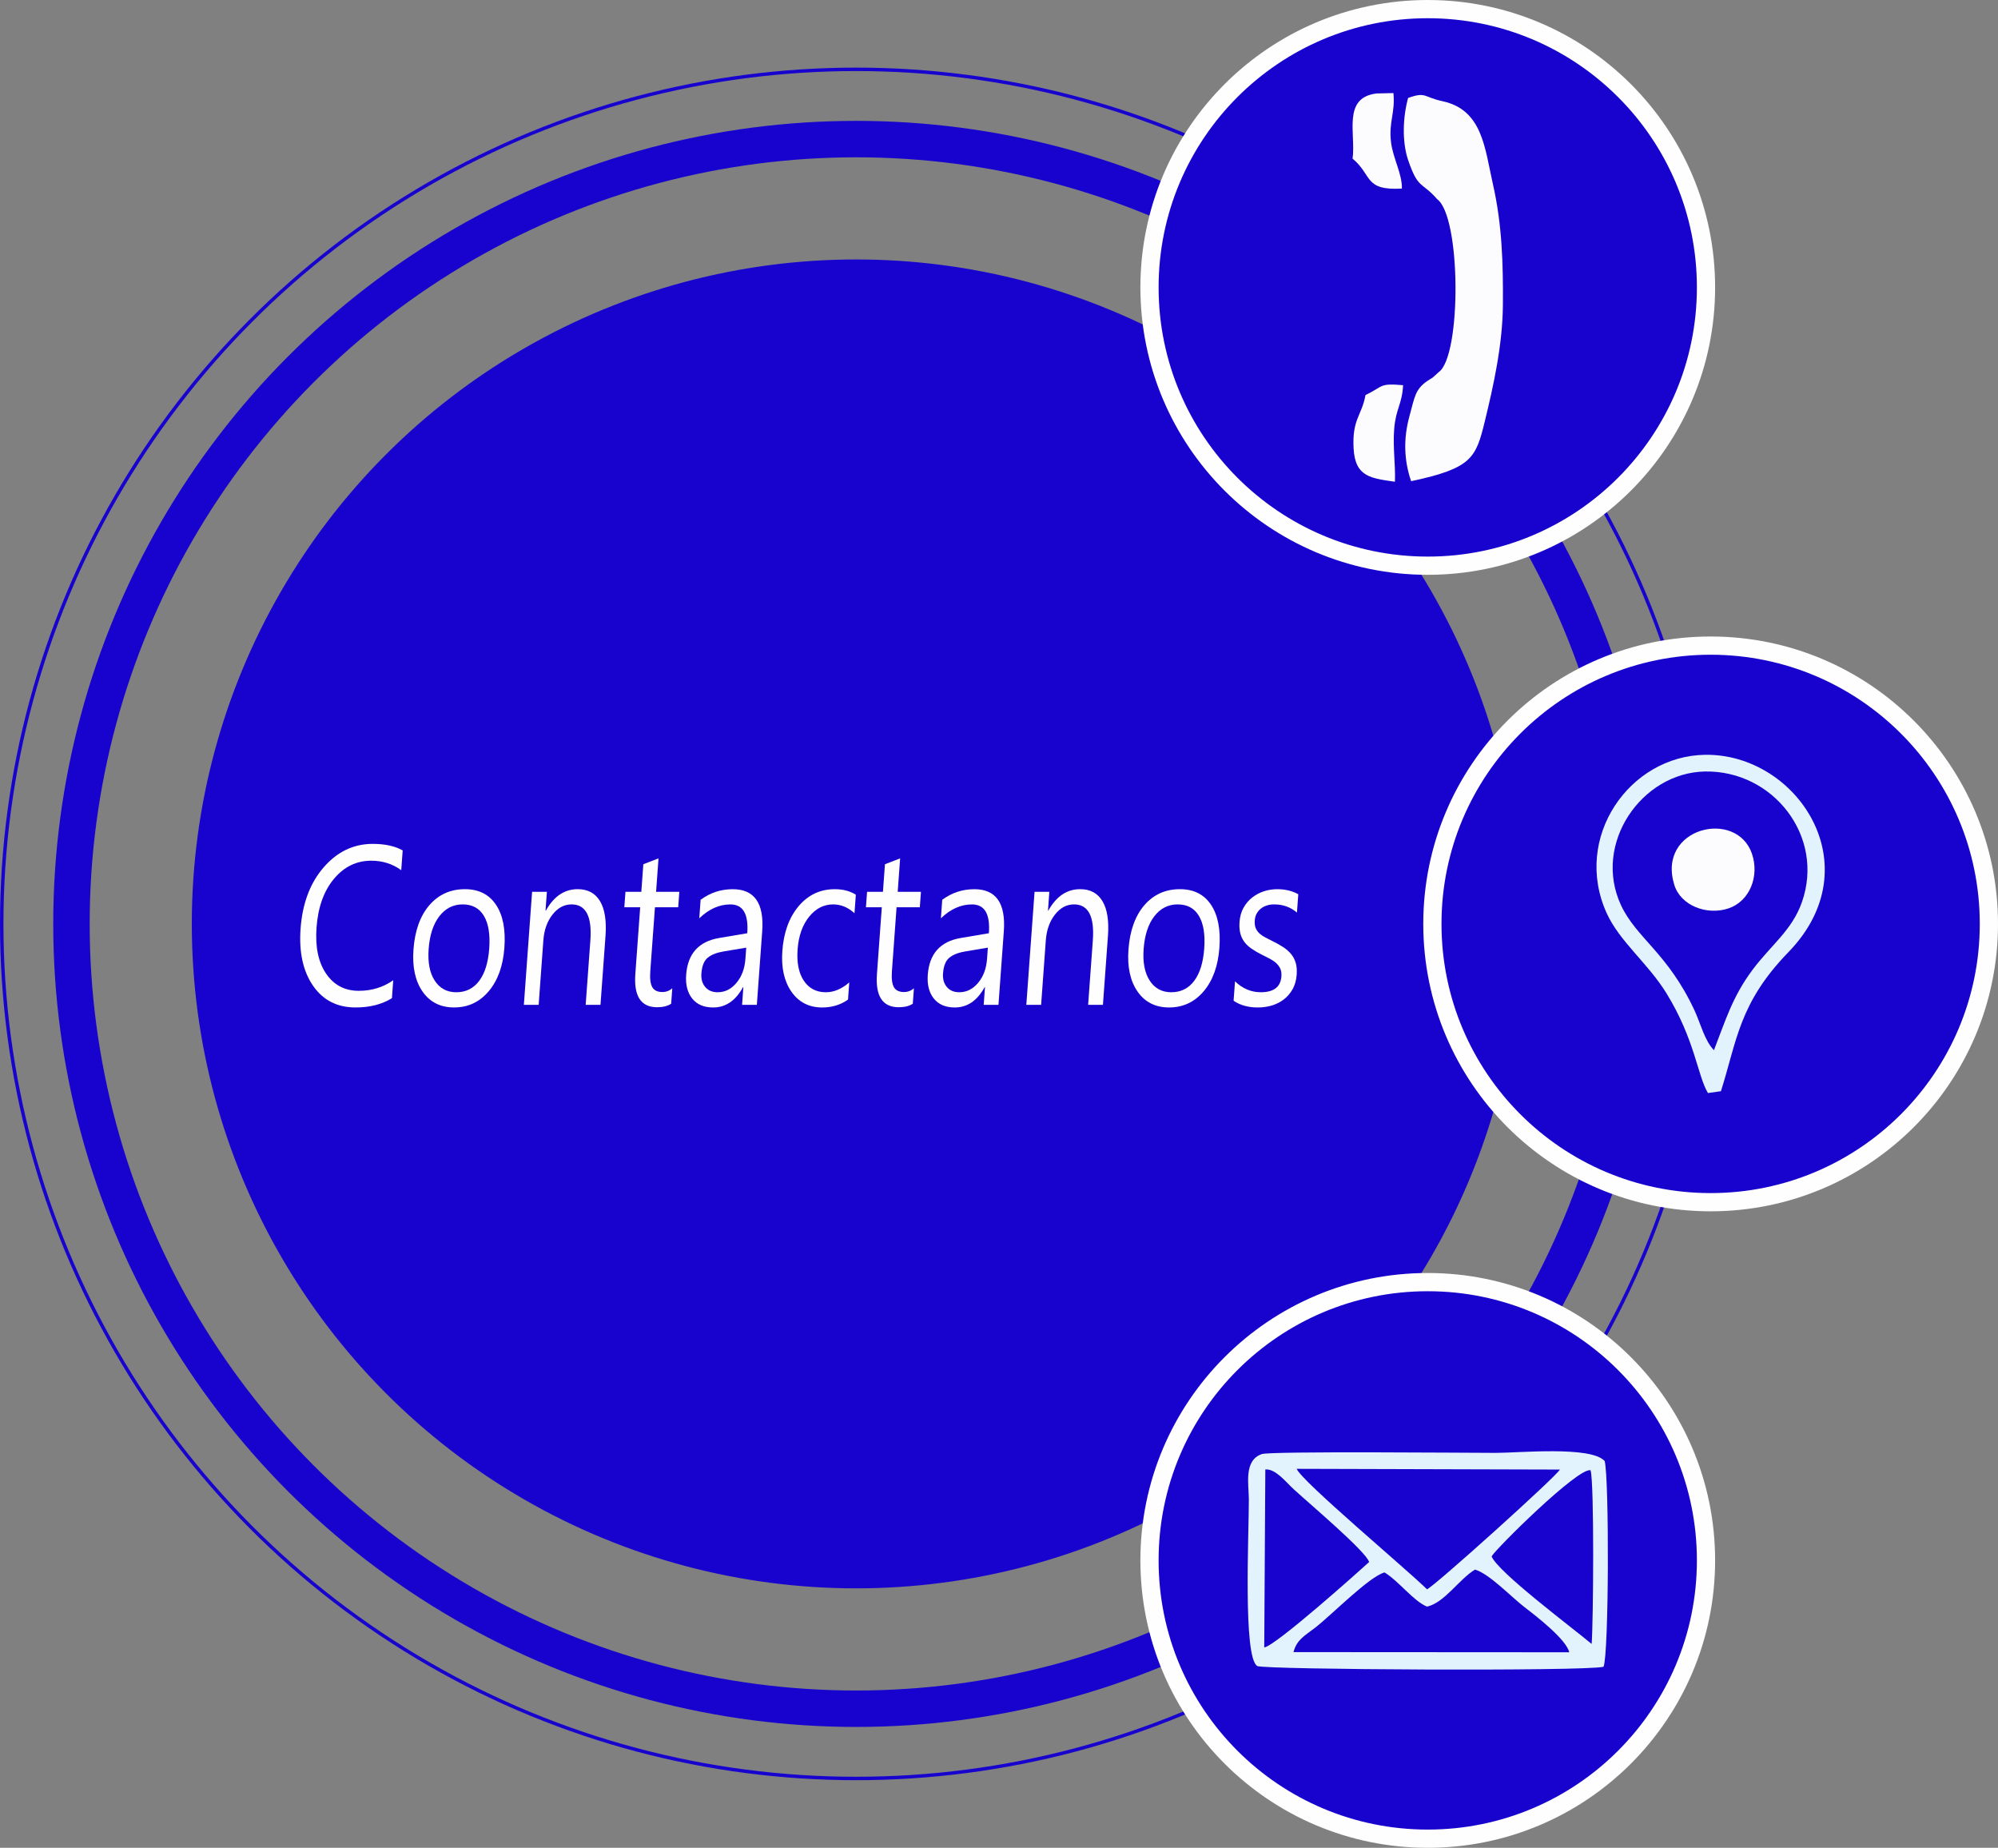<?xml version="1.0" encoding="UTF-8"?>
<!DOCTYPE svg PUBLIC "-//W3C//DTD SVG 1.1//EN" "http://www.w3.org/Graphics/SVG/1.1/DTD/svg11.dtd">
<!-- Creator: CorelDRAW 2019 (64-Bit) -->
<svg xmlns="http://www.w3.org/2000/svg" xml:space="preserve" width="116.091mm" height="107.35mm" version="1.1" style="shape-rendering:geometricPrecision; text-rendering:geometricPrecision; image-rendering:optimizeQuality; fill-rule:evenodd; clip-rule:evenodd"
viewBox="0 0 1289.76 1192.64"
 xmlns:xlink="http://www.w3.org/1999/xlink">
 <rect x="0" y="0" width="1289.76" height="1192.64" fill="#808080" stroke="none"/>
 <defs>
  <style type="text/css">
   <![CDATA[
    .str2 {stroke:#FEFEFE;stroke-width:11.76;stroke-miterlimit:22.926}
    .str0 {stroke:#1803CE;stroke-width:23.52;stroke-miterlimit:22.926}
    .str1 {stroke:#1803CE;stroke-width:2.22;stroke-miterlimit:22.926}
    .fil0 {fill:none}
    .fil1 {fill:#1803CE}
    .fil3 {fill:#E2F3FD}
    .fil4 {fill:#FCFCFE}
    .fil2 {fill:#FEFEFE;fill-rule:nonzero}
   ]]>
  </style>
 </defs>
 <g id="Capa_x0020_1">
  <circle class="fil0 str0" cx="552.68" cy="596.32" r="506.55"/>
  <circle class="fil0 str1" cx="552.68" cy="596.32" r="551.57"/>
  <circle class="fil1 str1" cx="552.68" cy="596.32" r="427.75"/>
  <path class="fil2" d="M252.99 644.27c-6.44,3.99 -14.27,5.98 -23.46,5.98 -11.87,0 -21.02,-4.67 -27.46,-14.03 -6.46,-9.36 -9.14,-21.64 -8.04,-36.84 1.19,-16.32 6.18,-29.52 14.93,-39.59 8.75,-10.09 19.31,-15.12 31.63,-15.12 7.9,0 14.35,1.41 19.35,4.21l-0.93 12.77c-5.68,-4.09 -12.12,-6.13 -19.32,-6.13 -9.57,0 -17.61,3.92 -24.14,11.74 -6.53,7.83 -10.27,18.31 -11.22,31.42 -0.91,12.45 1.15,22.37 6.17,29.74 5.04,7.39 12.06,11.09 21.11,11.09 8.36,0 15.79,-2.29 22.23,-6.83l-0.84 11.6z"/>
  <path id="1" class="fil2" d="M293.15 650.25c-8.79,0 -15.57,-3.4 -20.34,-10.21 -4.75,-6.81 -6.73,-15.85 -5.91,-27.11 0.89,-12.26 4.33,-21.81 10.29,-28.72 5.98,-6.88 13.61,-10.31 22.92,-10.31 8.87,0 15.56,3.33 20.05,10.04 4.5,6.69 6.3,15.97 5.43,27.84 -0.85,11.65 -4.21,20.96 -10.08,27.96 -5.89,7 -13.35,10.5 -22.38,10.5zm5.54 -66.53c-6.11,0 -11.14,2.55 -15.09,7.66 -3.94,5.11 -6.24,12.13 -6.9,21.13 -0.63,8.63 0.68,15.44 3.93,20.43 3.25,4.99 7.89,7.49 13.93,7.49 6.17,0 11.1,-2.46 14.77,-7.34 3.67,-4.89 5.82,-11.84 6.48,-20.86 0.66,-9.12 -0.47,-16.15 -3.43,-21.08 -2.95,-4.96 -7.52,-7.42 -13.69,-7.42z"/>
  <path id="2" class="fil2" d="M387.62 648.55l-9.55 0 3.03 -41.6c1.13,-15.49 -2.91,-23.22 -12.14,-23.22 -4.76,0 -8.87,2.19 -12.31,6.59 -3.46,4.4 -5.41,9.95 -5.9,16.63l-3.03 41.6 -9.55 0 5.31 -72.95 9.55 0 -0.88 12.11 0.24 0c5.16,-9.22 12,-13.81 20.54,-13.81 6.51,0 11.31,2.58 14.39,7.73 3.08,5.13 4.26,12.6 3.56,22.32l-3.25 44.6z"/>
  <path id="3" class="fil2" d="M433.27 647.85c-2.35,1.51 -5.39,2.26 -9.06,2.26 -10.44,0 -15.12,-7.12 -14.09,-21.37l3.14 -43.16 -10.24 0 0.73 -9.97 10.24 0 1.3 -17.8 9.8 -3.79 -1.57 21.59 15.01 0 -0.73 9.97 -15.01 0 -3 41.12c-0.36,4.89 0.07,8.36 1.28,10.46 1.2,2.09 3.36,3.14 6.52,3.14 2.4,0 4.53,-0.8 6.39,-2.43l-0.73 9.99z"/>
  <path id="4" class="fil2" d="M488.58 648.55l-9.55 0 0.83 -11.4 -0.22 0c-4.79,8.75 -11.22,13.11 -19.28,13.11 -5.94,0 -10.44,-1.92 -13.52,-5.76 -3.08,-3.84 -4.37,-8.95 -3.91,-15.32 0.99,-13.62 8.12,-21.57 21.38,-23.78l18.07 -3.06c0.9,-12.4 -2.73,-18.6 -10.91,-18.6 -7.17,0 -13.86,2.99 -20.07,8.97l0.87 -11.96c6.19,-4.57 13.08,-6.83 20.73,-6.83 14,0 20.34,9.07 19.02,27.21l-3.46 47.44zm-6.86 -36.91l-14.53 2.43c-4.48,0.75 -7.91,2.09 -10.3,4.04 -2.38,1.92 -3.76,5.32 -4.12,10.21 -0.26,3.55 0.56,6.47 2.48,8.73 1.9,2.26 4.58,3.38 8.03,3.38 4.72,0 8.78,-2.04 12.15,-6.08 3.39,-4.06 5.3,-9.22 5.75,-15.44l0.53 -7.27z"/>
  <path id="5" class="fil2" d="M547.39 645.2c-4.81,3.38 -10.37,5.06 -16.64,5.06 -8.5,0 -15.1,-3.38 -19.83,-10.14 -4.71,-6.76 -6.69,-15.54 -5.9,-26.33 0.87,-12.01 4.4,-21.67 10.55,-28.96 6.15,-7.27 13.92,-10.92 23.31,-10.92 5.24,0 9.76,1.17 13.58,3.55l-0.87 11.96c-4.15,-3.79 -8.74,-5.69 -13.78,-5.69 -6.07,0 -11.27,2.68 -15.55,8.02 -4.28,5.32 -6.76,12.35 -7.39,21.03 -0.62,8.56 0.73,15.29 4.03,20.23 3.31,4.94 8.04,7.42 14.21,7.42 5.2,0 10.24,-2.12 15.11,-6.35l-0.81 11.11z"/>
  <path id="6" class="fil2" d="M589.24 647.85c-2.35,1.51 -5.39,2.26 -9.06,2.26 -10.44,0 -15.12,-7.12 -14.09,-21.37l3.14 -43.16 -10.24 0 0.73 -9.97 10.24 0 1.3 -17.8 9.8 -3.79 -1.57 21.59 15.01 0 -0.73 9.97 -15.01 0 -2.99 41.12c-0.36,4.89 0.07,8.36 1.28,10.46 1.2,2.09 3.36,3.14 6.52,3.14 2.4,0 4.53,-0.8 6.39,-2.43l-0.73 9.99z"/>
  <path id="7" class="fil2" d="M644.55 648.55l-9.55 0 0.83 -11.4 -0.22 0c-4.79,8.75 -11.22,13.11 -19.28,13.11 -5.93,0 -10.44,-1.92 -13.52,-5.76 -3.08,-3.84 -4.37,-8.95 -3.91,-15.32 0.99,-13.62 8.12,-21.57 21.38,-23.78l18.07 -3.06c0.9,-12.4 -2.73,-18.6 -10.91,-18.6 -7.17,0 -13.86,2.99 -20.07,8.97l0.87 -11.96c6.19,-4.57 13.08,-6.83 20.73,-6.83 14,0 20.34,9.07 19.02,27.21l-3.46 47.44zm-6.86 -36.91l-14.53 2.43c-4.48,0.75 -7.91,2.09 -10.3,4.04 -2.38,1.92 -3.76,5.32 -4.12,10.21 -0.26,3.55 0.56,6.47 2.48,8.73 1.9,2.26 4.58,3.38 8.03,3.38 4.73,0 8.78,-2.04 12.16,-6.08 3.39,-4.06 5.3,-9.22 5.75,-15.44l0.53 -7.27z"/>
  <path id="8" class="fil2" d="M711.97 648.55l-9.55 0 3.03 -41.6c1.13,-15.49 -2.91,-23.22 -12.14,-23.22 -4.77,0 -8.88,2.19 -12.31,6.59 -3.46,4.4 -5.41,9.95 -5.9,16.63l-3.03 41.6 -9.55 0 5.31 -72.95 9.55 0 -0.88 12.11 0.24 0c5.16,-9.22 12,-13.81 20.54,-13.81 6.51,0 11.31,2.58 14.38,7.73 3.08,5.13 4.26,12.6 3.56,22.32l-3.25 44.6z"/>
  <path id="9" class="fil2" d="M754.7 650.25c-8.79,0 -15.57,-3.4 -20.34,-10.21 -4.75,-6.81 -6.73,-15.85 -5.91,-27.11 0.89,-12.26 4.33,-21.81 10.29,-28.72 5.98,-6.88 13.61,-10.31 22.93,-10.31 8.87,0 15.56,3.33 20.05,10.04 4.5,6.69 6.3,15.97 5.43,27.84 -0.85,11.65 -4.21,20.96 -10.08,27.96 -5.89,7 -13.35,10.5 -22.38,10.5zm5.54 -66.53c-6.11,0 -11.14,2.55 -15.09,7.66 -3.95,5.11 -6.24,12.13 -6.9,21.13 -0.63,8.63 0.68,15.44 3.93,20.43 3.25,4.99 7.89,7.49 13.93,7.49 6.17,0 11.1,-2.46 14.77,-7.34 3.67,-4.89 5.82,-11.84 6.48,-20.86 0.66,-9.12 -0.47,-16.15 -3.43,-21.08 -2.95,-4.96 -7.52,-7.42 -13.69,-7.42z"/>
  <path id="10" class="fil2" d="M796.32 645.93l0.91 -12.55c4.84,4.69 10.4,7.05 16.64,7.05 8.38,0 12.82,-3.43 13.31,-10.26 0.14,-1.95 -0.1,-3.6 -0.71,-4.94 -0.63,-1.36 -1.5,-2.55 -2.66,-3.6 -1.13,-1.05 -2.52,-1.99 -4.1,-2.82 -1.59,-0.83 -3.29,-1.7 -5.13,-2.6 -2.55,-1.29 -4.76,-2.58 -6.66,-3.89 -1.89,-1.29 -3.45,-2.77 -4.68,-4.4 -1.21,-1.65 -2.09,-3.5 -2.61,-5.59 -0.52,-2.09 -0.68,-4.55 -0.48,-7.34 0.25,-3.43 1.1,-6.44 2.57,-9.09 1.48,-2.63 3.35,-4.84 5.6,-6.61 2.27,-1.78 4.8,-3.14 7.6,-4.04 2.79,-0.9 5.66,-1.34 8.55,-1.34 5.16,0 9.69,1.09 13.6,3.26l-0.86 11.84c-4.11,-3.53 -9.02,-5.28 -14.72,-5.28 -1.79,0 -3.41,0.24 -4.9,0.75 -1.46,0.49 -2.75,1.19 -3.84,2.09 -1.08,0.9 -1.95,1.99 -2.62,3.23 -0.65,1.26 -1.03,2.65 -1.14,4.18 -0.14,1.9 0.02,3.48 0.49,4.77 0.48,1.29 1.21,2.43 2.23,3.43 1,1 2.26,1.9 3.75,2.7 1.49,0.8 3.19,1.68 5.11,2.63 2.53,1.24 4.82,2.5 6.81,3.82 1.99,1.31 3.67,2.77 5.04,4.43 1.35,1.63 2.34,3.53 2.98,5.67 0.64,2.14 0.85,4.67 0.64,7.61 -0.26,3.62 -1.15,6.76 -2.63,9.41 -1.5,2.65 -3.39,4.86 -5.68,6.61 -2.31,1.78 -4.91,3.06 -7.79,3.94 -2.9,0.85 -5.89,1.26 -9,1.26 -6.11,0 -11.33,-1.43 -15.61,-4.33z"/>
  <g id="_2396287974768">
   <circle class="fil1 str2" cx="1104.26" cy="596.32" r="179.62"/>
   <g>
    <path class="fil3" d="M1106.39 677.83c-6.04,-6.17 -8.73,-17.53 -12.61,-25.84 -17.23,-36.9 -37.5,-46.51 -47.39,-67.76 -18.49,-39.74 13.38,-85.57 54.23,-86.28 44,-0.77 77.4,41.86 62.6,84.22 -6.41,18.35 -20.01,27.78 -32.07,43.99 -12.79,17.19 -17.31,32.51 -24.76,51.68zm-3.86 27.66l8.38 -1.19c10.3,-32.48 11.65,-56.88 43.55,-89.74 54.18,-55.81 5.46,-128.25 -53.75,-127.39 -48.96,0.71 -85.66,53.48 -63.57,102.19 8.33,18.37 26.74,32.43 38.64,51.8 18.41,29.96 20.03,53.27 26.75,64.33z"/>
    <path class="fil4" d="M1080.76 571.01c4.19,13.67 21.21,19.92 34.99,15.31 13.69,-4.59 20.13,-20.7 15.2,-35.22 -9.96,-29.29 -61.5,-16.99 -50.18,19.91z"/>
   </g>
  </g>
  <g id="_2396287975216">
   <g>
    <circle class="fil1 str2" cx="921.65" cy="1007.14" r="179.62"/>
    <path class="fil3" d="M921.18 1036.97c11.33,-2.52 20.69,-17.71 30.99,-23.91 9.35,2.8 23.33,17.65 32.08,24.36 7.73,5.92 26.84,20.75 28.74,29.02l-178.01 -0.11c2.14,-8.13 7.32,-10.6 13.9,-15.69 10.74,-8.31 35.07,-33.16 44.88,-35.73 9.34,5.75 18.65,18.46 27.42,22.07zm41.7 -32.42c2.16,-4.34 56.06,-57.86 63.88,-55.57 2.45,8.39 1.78,98.6 0.69,112.07 -14.11,-11.69 -60.59,-46.49 -64.57,-56.5zm-146.08 -56.14c6.79,-0.38 13.07,7.98 18.25,12.73 10.98,10.07 46.81,40.28 48.76,47.05 -5.99,5.47 -60.5,54.27 -67.71,55.11l0.7 -114.89zm104.36 77.38c-12.34,-12.28 -81.1,-69.85 -84.12,-77.76l169.91 0.48c-2.14,4.33 -81.24,75.58 -85.8,77.29zm114.71 -82.78c-8.86,-9.85 -55.23,-5.27 -70.35,-5.27 -17.4,0 -145.22,-1.19 -150.97,0.77 -11.8,4.03 -8.43,19.52 -8.39,29.07 0.1,21.28 -3.92,102.66 5.5,107.75 4.35,2.35 211.01,3.47 223.46,0.47 3.48,-8 3.69,-120.91 0.76,-132.78z"/>
   </g>
   <g>
    <circle class="fil1 str2" cx="921.65" cy="185.5" r="179.62"/>
    <g>
     <path class="fil4" d="M927.67 128.5c15.55,11.24 15.78,101.07 1.14,111.61l-3.95 3.56c-0.51,0.36 -3.08,1.91 -3.7,2.35 -7.66,5.44 -7.91,10.06 -11.38,22.81 -3.87,14.23 -3.53,28.2 1.14,41.74 39.08,-8.36 41.76,-14.85 47.52,-38.45 5.7,-23.36 11.5,-49.59 11.71,-75.07 0.22,-27.18 -0.53,-52.27 -6.48,-78.41 -5.22,-22.96 -6.64,-47.78 -32.52,-53.33 -12.15,-2.55 -10.45,-6.32 -22.19,-2.08 -3.37,12.21 -4.01,28.16 -0.01,39.96 6.55,19.32 8.79,13.87 18.73,25.31z"/>
     <path class="fil4" d="M881.46 254.99c-2.38,13.35 -8.75,15.44 -7.67,34.62 1.03,18.31 11.35,19.07 26.68,21.33 0.4,-11.92 -1.43,-21.93 -0.49,-34.05 1.03,-13.13 5.12,-15.9 5.75,-28.28 -15.72,-1.34 -12.26,0.6 -24.27,6.37z"/>
     <path class="fil4" d="M873.12 102.4c12.94,10.68 7.18,20.69 31.85,19.31 0.21,-9.52 -5.78,-19.52 -7.04,-30.03 -1.56,-13.04 2.84,-18.86 1.56,-31.61l-10.78 0.24c-22.36,2.6 -13.39,25.95 -15.58,42.09z"/>
    </g>
   </g>
  </g>
 </g>
</svg>
